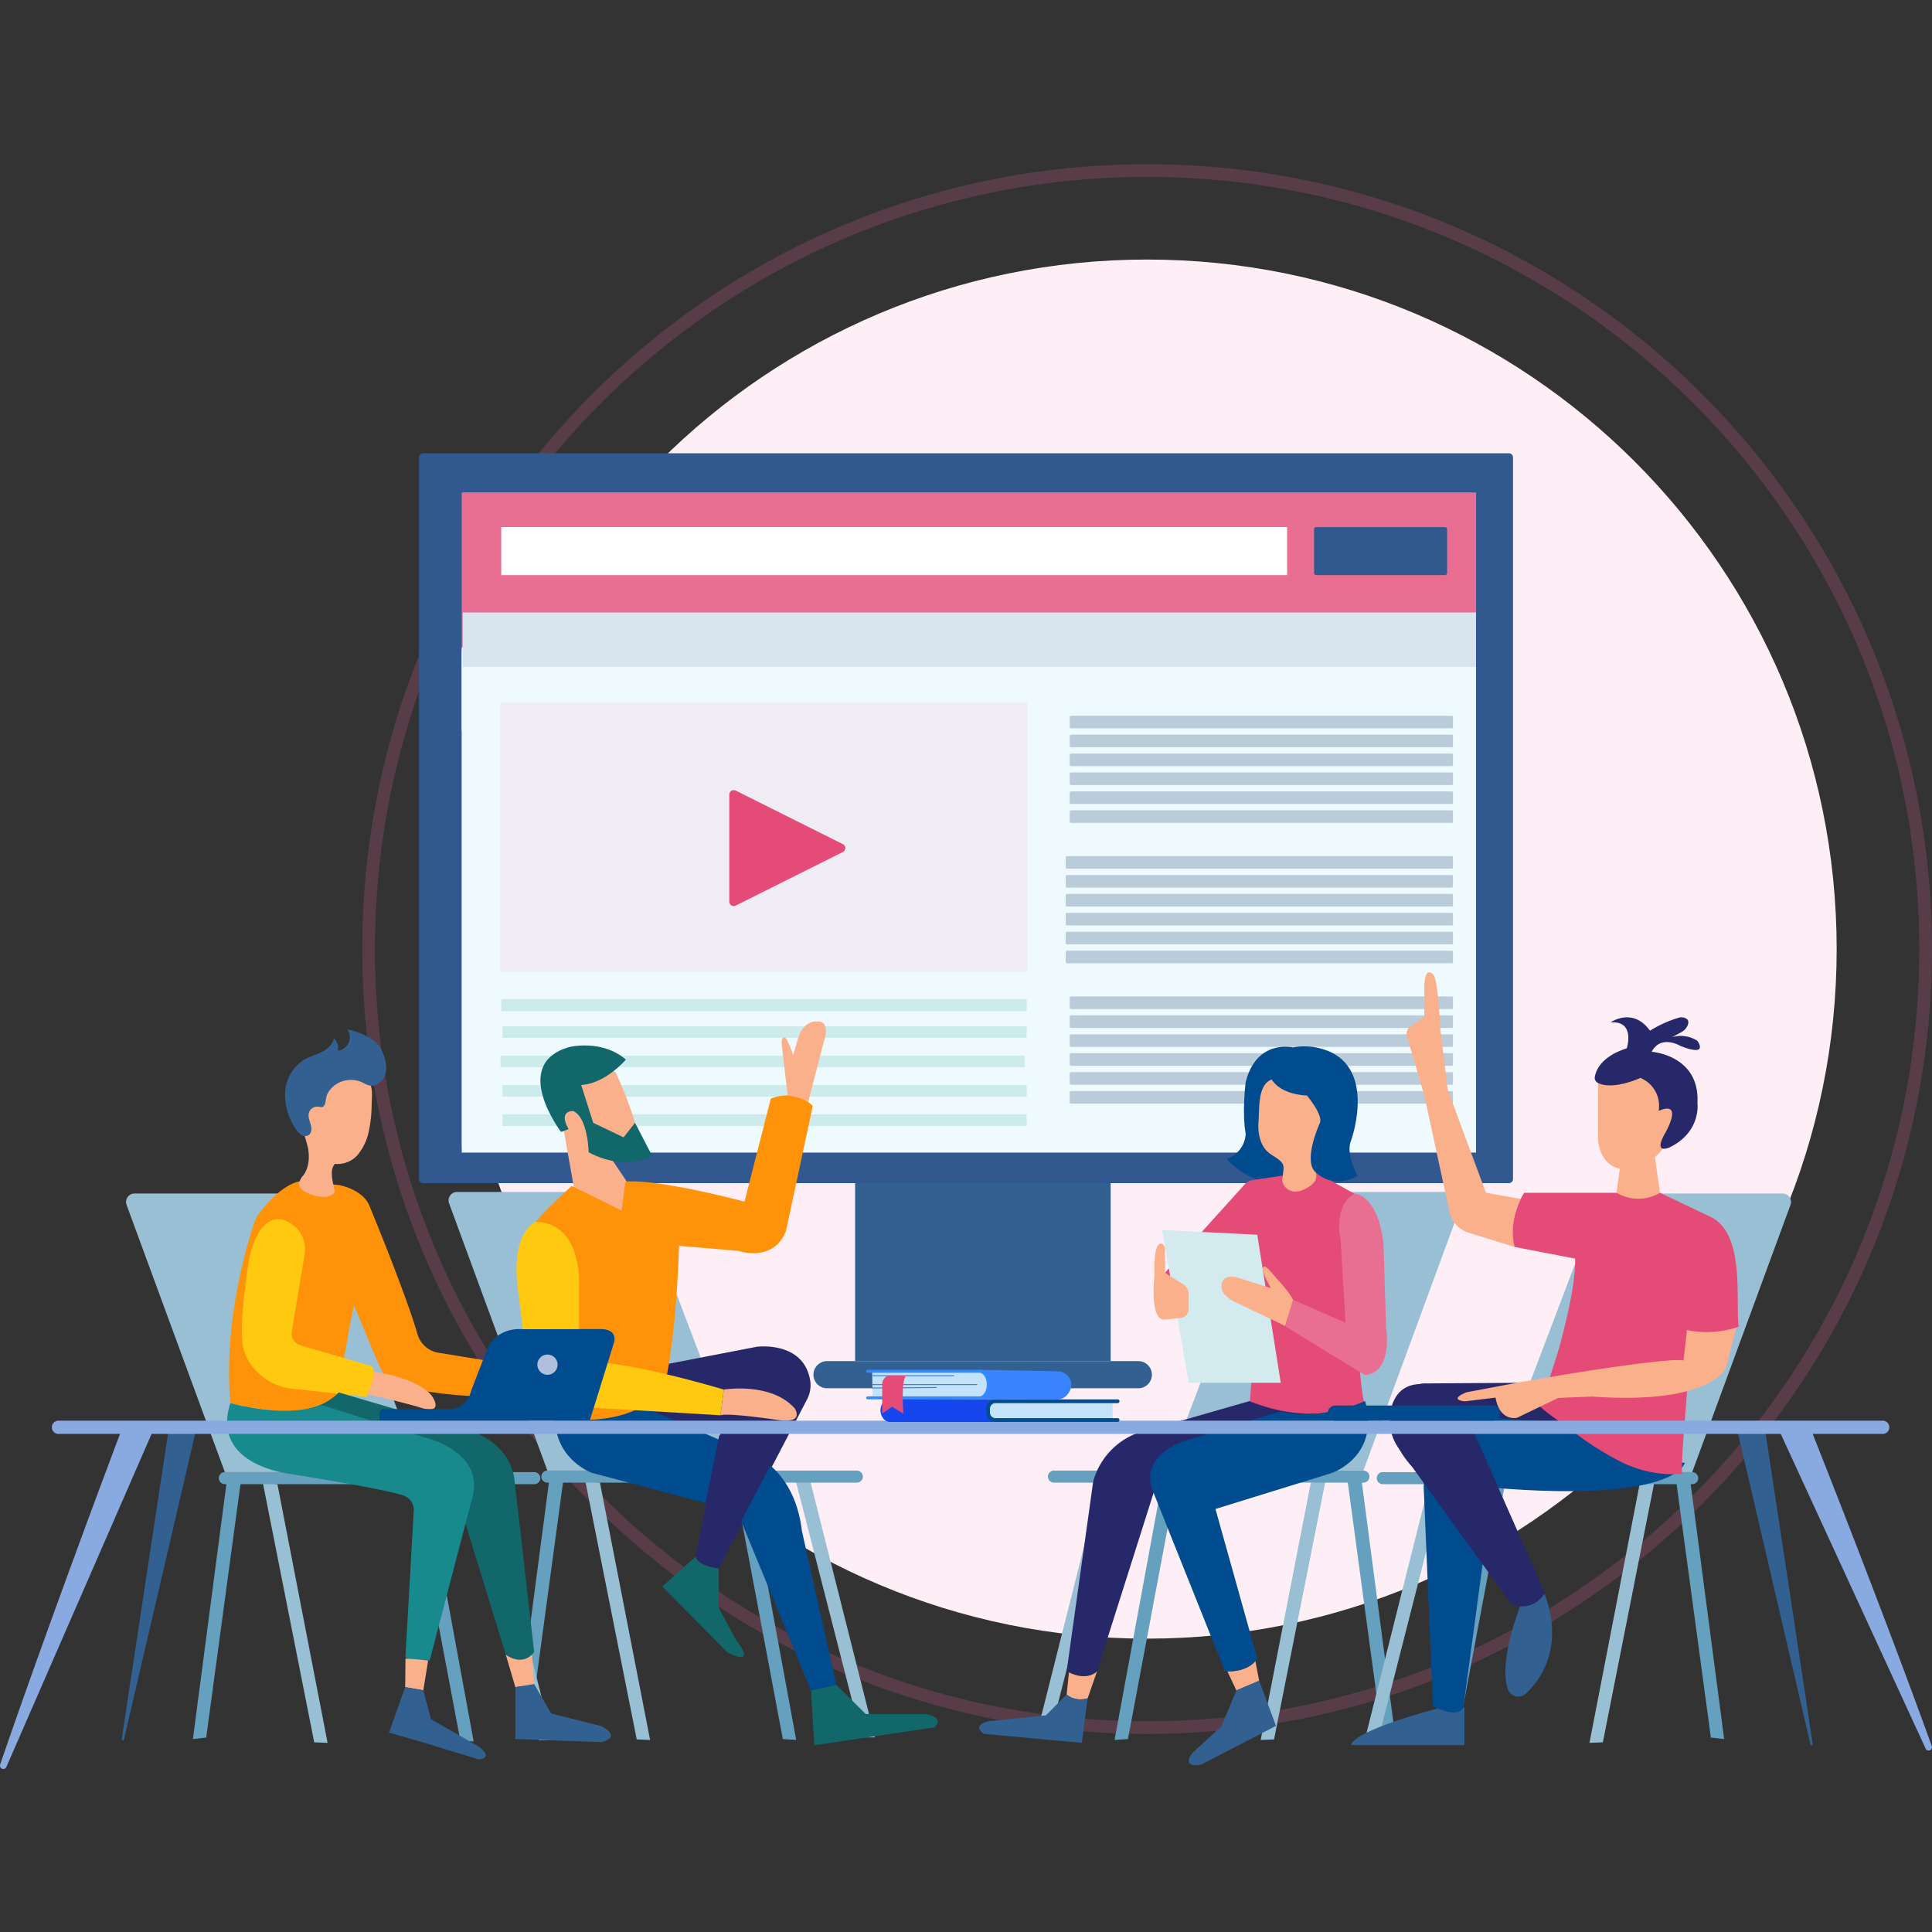 <svg xmlns="http://www.w3.org/2000/svg" xmlns:xlink="http://www.w3.org/1999/xlink" width="600" height="600" viewBox="0 0 600 600">
  <rect x="0" y="0" width="600" height="600" fill="#333333" stroke="none"/>
  <defs>
    <clipPath id="clip-path">
      <rect id="Rectangle_11408" data-name="Rectangle 11408" width="600" height="408.627" fill="none"/>
    </clipPath>
    <clipPath id="clip-path-2">
      <rect id="Rectangle_11392" data-name="Rectangle 11392" width="79.364" height="55.272" fill="none"/>
    </clipPath>
    <linearGradient id="linear-gradient" x1="-3.346" y1="3.292" x2="-3.342" y2="3.292" gradientUnits="objectBoundingBox">
      <stop offset="0" stop-color="#0071bc"/>
      <stop offset="1" stop-color="#326091"/>
    </linearGradient>
    <clipPath id="clip-path-4">
      <rect id="Rectangle_11405" data-name="Rectangle 11405" width="163.702" height="83.503" fill="none"/>
    </clipPath>
    <clipPath id="clip-path-5">
      <path id="Path_42339" data-name="Path 42339" d="M620.357,1017.982l41.049,10.906,22.91,56.938,7.906-1.735-10.7-48.945c-2.445-21.522-17.689-26.895-17.689-26.895l-9.891-3.8c-3.528,1.116-33.588,13.535-33.588,13.535" transform="translate(-620.357 -1004.447)" fill="none"/>
    </clipPath>
  </defs>
  <g id="Group_16578" data-name="Group 16578" transform="translate(182 2903)">
    <rect id="Rectangle_11726" data-name="Rectangle 11726" width="600" height="600" transform="translate(-182 -2903)" fill="none"/>
    <g id="Group_16577" data-name="Group 16577" transform="translate(-480 -664)">
      <path id="Path_44926" data-name="Path 44926" d="M214.145,0C332.414,0,428.289,95.876,428.289,214.145S332.414,428.289,214.145,428.289,0,332.414,0,214.145,95.876,0,214.145,0Z" transform="translate(440.105 -2158.395)" fill="#fdeff5"/>
      <path id="Path_44927" data-name="Path 44927" d="M243.75,3.947a241.6,241.6,0,0,0-48.333,4.872,238.47,238.47,0,0,0-85.74,36.08,240.513,240.513,0,0,0-86.886,105.51A238.565,238.565,0,0,0,8.819,195.417a242.181,242.181,0,0,0,0,96.666,238.47,238.47,0,0,0,36.08,85.74,240.513,240.513,0,0,0,105.51,86.886,238.566,238.566,0,0,0,45.008,13.971,242.182,242.182,0,0,0,96.666,0,238.471,238.471,0,0,0,85.74-36.08,240.513,240.513,0,0,0,86.886-105.51,238.566,238.566,0,0,0,13.971-45.008,242.182,242.182,0,0,0,0-96.666,238.471,238.471,0,0,0-36.08-85.74,240.514,240.514,0,0,0-105.51-86.886A238.565,238.565,0,0,0,292.083,8.819,241.6,241.6,0,0,0,243.75,3.947m0-3.947C378.369,0,487.5,109.131,487.5,243.75S378.369,487.5,243.75,487.5,0,378.369,0,243.75,109.131,0,243.75,0Z" transform="translate(410.5 -2188)" fill="#ed609c" opacity="0.2"/>
      <g id="Group_16576" data-name="Group 16576" transform="translate(298 -2098.234)">
        <g id="Group_15928" data-name="Group 15928" clip-path="url(#clip-path)">
          <g id="Group_15918" data-name="Group 15918" transform="translate(265.561 226.671)">
            <g id="Group_15917" data-name="Group 15917" clip-path="url(#clip-path-2)">
              <rect id="Rectangle_11391" data-name="Rectangle 11391" width="79.364" height="55.272" fill="url(#linear-gradient)"/>
            </g>
          </g>
          <g id="Group_15923" data-name="Group 15923" transform="translate(0 0)">
            <g id="Group_15922" data-name="Group 15922" clip-path="url(#clip-path)">
              <path id="Path_42287" data-name="Path 42287" d="M935.218,939.344H838.549a4.217,4.217,0,1,1,0-8.433h96.669a4.217,4.217,0,0,1,0,8.433" transform="translate(-581.639 -648.967)" fill="#326091"/>
              <path id="Path_42288" data-name="Path 42288" d="M768.093,226.672H430.911a1.291,1.291,0,0,1-1.291-1.291V1.29A1.29,1.29,0,0,1,430.911,0H768.093a1.29,1.29,0,0,1,1.291,1.291V225.381a1.291,1.291,0,0,1-1.291,1.291" transform="translate(-299.502 0)" fill="#32598f"/>
              <rect id="Rectangle_11393" data-name="Rectangle 11393" width="314.834" height="202.694" transform="translate(143.555 12.28)" fill="#f5f5f3"/>
              <rect id="Rectangle_11394" data-name="Rectangle 11394" width="314.995" height="202.694" transform="translate(143.394 12.28)" fill="#e96f92"/>
              <rect id="Rectangle_11395" data-name="Rectangle 11395" width="244.051" height="14.914" transform="translate(155.664 22.924)" fill="#fff"/>
              <rect id="Rectangle_11396" data-name="Rectangle 11396" width="314.995" height="156.873" transform="translate(143.394 60.304)" fill="#effafe"/>
              <rect id="Rectangle_11397" data-name="Rectangle 11397" width="314.995" height="25.082" transform="translate(143.394 61.089)" fill="#effafe"/>
              <path id="Path_42289" data-name="Path 42289" d="M1215.453,273.031H1097.259a.424.424,0,0,1-.424-.424v-3.068a.425.425,0,0,1,.424-.424h118.195a.425.425,0,0,1,.424.424v3.068a.425.425,0,0,1-.424.424" transform="translate(-764.639 -187.608)" fill="#baccda"/>
              <path id="Path_42290" data-name="Path 42290" d="M1215.453,292.427H1097.259a.425.425,0,0,1-.424-.424v-3.069a.424.424,0,0,1,.424-.423h118.195a.425.425,0,0,1,.424.423V292a.425.425,0,0,1-.424.424" transform="translate(-764.639 -201.13)" fill="#baccda"/>
              <path id="Path_42291" data-name="Path 42291" d="M1215.453,311.821H1097.259a.425.425,0,0,1-.424-.424v-3.069a.425.425,0,0,1,.424-.424h118.195a.425.425,0,0,1,.424.424V311.4a.425.425,0,0,1-.424.424" transform="translate(-764.639 -214.65)" fill="#baccda"/>
              <path id="Path_42292" data-name="Path 42292" d="M1215.453,331.216H1097.259a.425.425,0,0,1-.424-.424v-3.069a.425.425,0,0,1,.424-.424h118.195a.425.425,0,0,1,.424.424v3.069a.425.425,0,0,1-.424.424" transform="translate(-764.639 -228.171)" fill="#baccda"/>
              <path id="Path_42293" data-name="Path 42293" d="M1215.453,350.611H1097.259a.425.425,0,0,1-.424-.424v-3.069a.425.425,0,0,1,.424-.424h118.195a.425.425,0,0,1,.424.424v3.069a.425.425,0,0,1-.424.424" transform="translate(-764.639 -241.692)" fill="#baccda"/>
              <path id="Path_42294" data-name="Path 42294" d="M1215.453,370.006H1097.259a.425.425,0,0,1-.424-.424v-3.069a.425.425,0,0,1,.424-.424h118.195a.425.425,0,0,1,.424.424v3.069a.425.425,0,0,1-.424.424" transform="translate(-764.639 -255.213)" fill="#baccda"/>
              <path id="Path_42295" data-name="Path 42295" d="M1212.656,416.972h-119.41a.425.425,0,0,1-.424-.424V413.48a.425.425,0,0,1,.424-.424h119.41a.425.425,0,0,1,.424.424v3.069a.425.425,0,0,1-.424.424" transform="translate(-761.842 -287.954)" fill="#baccda"/>
              <path id="Path_42296" data-name="Path 42296" d="M1212.656,436.367h-119.41a.425.425,0,0,1-.424-.424v-3.069a.425.425,0,0,1,.424-.424h119.41a.425.425,0,0,1,.424.424v3.069a.425.425,0,0,1-.424.424" transform="translate(-761.842 -301.475)" fill="#baccda"/>
              <path id="Path_42297" data-name="Path 42297" d="M1212.656,455.762h-119.41a.425.425,0,0,1-.424-.424V452.27a.425.425,0,0,1,.424-.424h119.41a.425.425,0,0,1,.424.424v3.069a.425.425,0,0,1-.424.424" transform="translate(-761.842 -314.996)" fill="#baccda"/>
              <path id="Path_42298" data-name="Path 42298" d="M1212.656,475.157h-119.41a.425.425,0,0,1-.424-.424v-3.069a.425.425,0,0,1,.424-.424h119.41a.425.425,0,0,1,.424.424v3.069a.425.425,0,0,1-.424.424" transform="translate(-761.842 -328.517)" fill="#baccda"/>
              <path id="Path_42299" data-name="Path 42299" d="M1212.656,494.551h-119.41a.425.425,0,0,1-.424-.424v-3.069a.425.425,0,0,1,.424-.424h119.41a.425.425,0,0,1,.424.424v3.069a.425.425,0,0,1-.424.424" transform="translate(-761.842 -342.037)" fill="#baccda"/>
              <path id="Path_42300" data-name="Path 42300" d="M1212.656,513.946h-119.41a.425.425,0,0,1-.424-.424v-3.069a.425.425,0,0,1,.424-.424h119.41a.425.425,0,0,1,.424.424v3.069a.425.425,0,0,1-.424.424" transform="translate(-761.842 -355.558)" fill="#baccda"/>
              <path id="Path_42301" data-name="Path 42301" d="M1215.453,560.912H1097.259a.425.425,0,0,1-.424-.424V557.42a.425.425,0,0,1,.424-.424h118.195a.425.425,0,0,1,.424.424v3.069a.425.425,0,0,1-.424.424" transform="translate(-764.639 -388.299)" fill="#baccda"/>
              <path id="Path_42302" data-name="Path 42302" d="M1215.453,580.307H1097.259a.425.425,0,0,1-.424-.424v-3.069a.425.425,0,0,1,.424-.424h118.195a.425.425,0,0,1,.424.424v3.069a.425.425,0,0,1-.424.424" transform="translate(-764.639 -401.82)" fill="#baccda"/>
              <path id="Path_42303" data-name="Path 42303" d="M1215.453,599.7H1097.259a.424.424,0,0,1-.424-.423V596.21a.425.425,0,0,1,.424-.424h118.195a.425.425,0,0,1,.424.424v3.069a.425.425,0,0,1-.424.423" transform="translate(-764.639 -415.341)" fill="#baccda"/>
              <path id="Path_42304" data-name="Path 42304" d="M1215.453,619.1H1097.259a.425.425,0,0,1-.424-.424V615.6a.425.425,0,0,1,.424-.424h118.195a.425.425,0,0,1,.424.424v3.069a.425.425,0,0,1-.424.424" transform="translate(-764.639 -428.862)" fill="#baccda"/>
              <path id="Path_42305" data-name="Path 42305" d="M1215.453,638.492H1097.259a.425.425,0,0,1-.424-.424V635a.425.425,0,0,1,.424-.424h118.195a.425.425,0,0,1,.424.424v3.069a.425.425,0,0,1-.424.424" transform="translate(-764.639 -442.383)" fill="#baccda"/>
              <path id="Path_42306" data-name="Path 42306" d="M1215.453,657.886H1097.259a.424.424,0,0,1-.424-.424v-3.068a.425.425,0,0,1,.424-.424h118.195a.425.425,0,0,1,.424.424v3.068a.425.425,0,0,1-.424.424" transform="translate(-764.639 -455.903)" fill="#baccda"/>
              <path id="Path_42307" data-name="Path 42307" d="M1388.1,90.6h-39.991a.669.669,0,0,1-.669-.669V76.357a.669.669,0,0,1,.669-.669H1388.1a.669.669,0,0,1,.669.669V89.932a.669.669,0,0,1-.669.669" transform="translate(-939.343 -52.764)" fill="#32598f"/>
              <rect id="Rectangle_11398" data-name="Rectangle 11398" width="314.708" height="16.948" transform="translate(143.681 49.442)" fill="#d8e5ee"/>
              <rect id="Rectangle_11399" data-name="Rectangle 11399" width="162.787" height="3.601" transform="translate(156.045 177.944)" fill="#cdebed"/>
              <rect id="Rectangle_11400" data-name="Rectangle 11400" width="162.787" height="3.602" transform="translate(155.437 187.078)" fill="#cdebed"/>
              <rect id="Rectangle_11401" data-name="Rectangle 11401" width="162.787" height="3.602" transform="translate(156.045 196.19)" fill="#cdebed"/>
              <rect id="Rectangle_11402" data-name="Rectangle 11402" width="162.787" height="3.602" transform="translate(156.045 205.303)" fill="#cdebed"/>
              <rect id="Rectangle_11403" data-name="Rectangle 11403" width="163.191" height="3.773" transform="translate(155.641 169.49)" fill="#cdebed"/>
              <g id="Group_15921" data-name="Group 15921" transform="translate(155.327 77.48)" opacity="0.1">
                <g id="Group_15920" data-name="Group 15920">
                  <g id="Group_15919" data-name="Group 15919" clip-path="url(#clip-path-4)">
                    <rect id="Rectangle_11404" data-name="Rectangle 11404" width="163.703" height="83.503" transform="translate(0 0.001)" fill="#e96f92"/>
                  </g>
                </g>
              </g>
              <path id="Path_42308" data-name="Path 42308" d="M747.825,380.028V346.749a1.369,1.369,0,0,1,1.981-1.224l33.28,16.64a1.369,1.369,0,0,1,0,2.449l-33.28,16.64a1.369,1.369,0,0,1-1.981-1.224" transform="translate(-521.333 -240.774)" fill="#e44b77"/>
              <path id="Path_42309" data-name="Path 42309" d="M1082.151,1054.43l-19.969,79.192h4.16l20.384-79.544Z" transform="translate(-740.481 -734.831)" fill="#99bfd4"/>
              <path id="Path_42310" data-name="Path 42310" d="M1308.258,1054.315l-15.577,79.9,4.156-.165,15.973-80.263Z" transform="translate(-901.169 -734.625)" fill="#99bfd4"/>
              <path id="Path_42311" data-name="Path 42311" d="M1157.665,1052.754l-14.78,80.287,4.151-.271,15.172-80.665Z" transform="translate(-796.741 -733.456)" fill="#66a0bf"/>
              <path id="Path_42312" data-name="Path 42312" d="M1385.4,1048.149l10.61,80.78-4.131-.486-10.983-81.176Z" transform="translate(-962.666 -730.083)" fill="#66a0bf"/>
              <path id="Path_42313" data-name="Path 42313" d="M1172.516,1046.888h-96.1a1.872,1.872,0,1,1,0-3.744h96.1a1.872,1.872,0,1,1,0,3.744" transform="translate(-749.099 -727.209)" fill="#66a0bf"/>
              <path id="Path_42314" data-name="Path 42314" d="M1196.794,843.97l31.072-81.811a7.32,7.32,0,0,1,6.843-4.72h51.082a2.633,2.633,0,0,1,2.471,3.542L1257.74,843.97Z" transform="translate(-834.323 -528.034)" fill="#99bfd4"/>
              <path id="Path_42315" data-name="Path 42315" d="M820.649,1054.43l19.969,79.192h-4.16l-20.385-79.544Z" transform="translate(-568.911 -734.831)" fill="#99bfd4"/>
              <path id="Path_42316" data-name="Path 42316" d="M604.708,1054.315l15.577,79.9-4.155-.165-15.973-80.263Z" transform="translate(-418.388 -734.625)" fill="#99bfd4"/>
              <path id="Path_42317" data-name="Path 42317" d="M757.153,1052.754l14.78,80.287-4.151-.271L752.609,1052.1Z" transform="translate(-524.668 -733.456)" fill="#66a0bf"/>
              <path id="Path_42318" data-name="Path 42318" d="M539.107,1048.149l-10.61,80.78,4.132-.486,10.982-81.176Z" transform="translate(-368.432 -730.083)" fill="#66a0bf"/>
              <path id="Path_42319" data-name="Path 42319" d="M556.965,1046.888h96.1a1.872,1.872,0,1,0,0-3.744h-96.1a1.872,1.872,0,1,0,0,3.744" transform="translate(-386.973 -727.209)" fill="#66a0bf"/>
              <path id="Path_42320" data-name="Path 42320" d="M551.586,843.97l-31.072-81.811a7.32,7.32,0,0,0-6.843-4.72H462.589a2.633,2.633,0,0,0-2.471,3.542L490.64,843.97Z" transform="translate(-320.648 -528.034)" fill="#99bfd4"/>
              <path id="Path_42321" data-name="Path 42321" d="M1278.4,608.729s-11.346-2.714-14.686,10.841c0,0-1.178,9.376,0,15.885,0,0,.2,5.5-5.893,7.969,0,0,10.8,11.962,19.251,4.171,0,0-13.719-17.424-5.189-28.913,0,0-4.531-5.275,6.517-9.953" transform="translate(-876.866 -424.209)" fill="#014c8f"/>
              <path id="Path_42322" data-name="Path 42322" d="M1290.351,737.565l11.938,6.549s.2,57.935,3.34,65.792c0,0-19.252,8.447-35.95,0,0,0,3.143-27.682-2.554-39.861,0,0-5.6-8.1.172-27.218a4.2,4.2,0,0,1,3.4-2.92l10.16-1.523Z" transform="translate(-881.654 -514.18)" fill="#e44b77"/>
              <path id="Path_42323" data-name="Path 42323" d="M1290.341,653.605c-.266,3.276.351,6.985,2.679,9.3,1.417,1.412,3.509,2.084,4.689,3.7,1.123,1.536-.58,4.789.313,6.47a4.066,4.066,0,0,0,4.2,2.309c1.965-.066,5.618-2.13,5.979-4.063.358-1.916-.7-3.826-.665-5.775.042-2.569,1.905-4.685,3.039-6.99a13.279,13.279,0,0,0-2.5-14.885,13.733,13.733,0,0,0-13.556-3.073c-4.523,1.531-3.855,9.089-4.172,13" transform="translate(-899.497 -446.129)" fill="#fab08b"/>
              <path id="Path_42324" data-name="Path 42324" d="M1299.978,615.191s.2,7.465,12.179,8.251c0,0,5.3,6.286,3.929,8.644,0,0-5.421,11.85-1.13,15.256,0,0,5.059,5.371,12.917,1.049,0,0-3.929-6.875-1.965-11.2,0,0,9.233-25.734-11.983-28.877,0,0-11.592-1.892-13.947,6.876" transform="translate(-906.256 -423.956)" fill="#014c8f"/>
              <path id="Path_42325" data-name="Path 42325" d="M1336.8,799.265l-1.572-25.931s-2.357-10.412,4.322-14.144c0,0,7.268,0,9.036,15.716l.786,25.734s2.357,13.948-6.482,14.93l-24.752-15.126,2.338-8.251Z" transform="translate(-918.917 -529.255)" fill="#e96f92"/>
              <path id="Path_42326" data-name="Path 42326" d="M1194.578,777.136l24.744-27.427s-5.529,17.311-2.465,25.482l-14.912,13.256Z" transform="translate(-832.778 -522.646)" fill="#e44b77"/>
              <path id="Path_42327" data-name="Path 42327" d="M1191.66,796.485l8.25,47.441h28.583l-7.3-45.968Z" transform="translate(-830.744 -555.255)" fill="#d3ebee"/>
              <path id="Path_42328" data-name="Path 42328" d="M1267.787,840.55l-10.155-3.206a6.85,6.85,0,0,0-1.438-.311c-4.048-.37-4.39,3.224-2.968,5.208a10.177,10.177,0,0,0,3.922,2.834c4.832,2.423,10.254,4.848,15.086,7.271,1.069-3.381,2.458-8.108,2.458-8.108-.743-1.783-3.708-5.262-5.077-6.618-.449-.445-3.229-4.273-4.051-3.718-.945.637.786,3.989,2.222,6.649" transform="translate(-873.132 -581.3)" fill="#fab08b"/>
              <path id="Path_42329" data-name="Path 42329" d="M1186.427,833.985l4.882-.483a2.756,2.756,0,0,0,2.484-2.743v-4.644a3.568,3.568,0,0,0-1.645-3.005l-5.722-3.662v-7.554a1.491,1.491,0,0,0-.974-1.434c-1.042-.345-2.516.682-2.268,9.578,0,0-1.758,14.442,3.241,13.948" transform="translate(-824.628 -564.958)" fill="#fab08b"/>
              <path id="Path_42330" data-name="Path 42330" d="M1258.551,1241.525l2.8,5.905,7.068-3.006-1.187-6.168s-1.976,3.269-8.678,3.269" transform="translate(-877.376 -863.228)" fill="#fab08b"/>
              <path id="Path_42331" data-name="Path 42331" d="M1233.723,1261.627l-4.641,11.138-8.987,8.251s-2.933,3.384.48,3.835a5.029,5.029,0,0,0,2.956-.563l22.495-11.643-5.235-14.024Z" transform="translate(-849.75 -877.424)" fill="#326091"/>
              <path id="Path_42332" data-name="Path 42332" d="M1150.491,971.934l-30.834,8.84a22.315,22.315,0,0,0-17.687,16.108l-8.251,58.981s5.5,2.8,9.429,0l17.577-55.445,65.716-28.484s-13.751,8.84-35.949,0" transform="translate(-762.466 -677.566)" fill="#272869"/>
              <path id="Path_42333" data-name="Path 42333" d="M1219.92,975.106l-28.583,8.812s-16.217,4.125-10.908,16.5l22.154,55.4s7.149.786,10.033-4.027l-12.976-46.361,36.191-11.2s15.028-5.108,10.313-22.3c0,0-14.439,6.441-26.225,3.171" transform="translate(-822.171 -677.566)" fill="#014c8f"/>
              <path id="Path_42334" data-name="Path 42334" d="M1094.445,1249.367l-.725,6.854s2.259,2.357,6.532,1.179l2.9-8.351s-2.871,3.188-8.7.318" transform="translate(-762.467 -870.751)" fill="#fab08b"/>
              <path id="Path_42335" data-name="Path 42335" d="M1031.255,1272.728l-6.433,6.482-17.533,1.768s-5.746,1.031-1.768,3.978l30.449,2.8,1.817-13.849a6.94,6.94,0,0,1-3.865.162,6.862,6.862,0,0,1-2.666-1.341" transform="translate(-700.003 -887.259)" fill="#326091"/>
              <path id="Path_42336" data-name="Path 42336" d="M603.574,921.343l28.02-5.414s14.694-1.949,16.6,10.7a9.384,9.384,0,0,1-1.043,5.717l-27.4,52.468s-7.143-.863-7.143-3.688l8.184-40.744L580.255,954.8s-14.869-8.172-10.681-23.1c0,0,27.362,5.657,34-10.362" transform="translate(-396.55 -638.448)" fill="#272869"/>
              <path id="Path_42337" data-name="Path 42337" d="M591.1,969.985l37.035,16.044s15.245,3.887,17.689,24.909l10.7,47.809-7.906,1.7-22.91-55.617-45.23-12.014s-14.522-5.27-10.681-22.563c0,0,17.778.826,21.306-.264" transform="translate(-396.773 -676.207)" fill="#014c8f"/>
            </g>
          </g>
          <g id="Group_15925" data-name="Group 15925" transform="translate(187.886 304.215)">
            <g id="Group_15924" data-name="Group 15924" clip-path="url(#clip-path-5)">
              <path id="Path_42338" data-name="Path 42338" d="M603.574,916.859l28.02-5.414s17.149-2.274,16.8,14.041l-28.638,54.846s-3.7,1.3-7.143-3.688L620.8,935.9l-40.544,14.42s-14.869-8.172-10.681-23.1c0,0,27.362,5.657,34-10.362" transform="translate(-584.437 -939.537)" fill="#272869"/>
            </g>
          </g>
          <g id="Group_15927" data-name="Group 15927" transform="translate(0 0)">
            <g id="Group_15926" data-name="Group 15926" clip-path="url(#clip-path)">
              <path id="Path_42340" data-name="Path 42340" d="M696.63,1135.137v12.149l5.38,10.067s7.116,8.678-2.69,3.818l-20.22-20.481,10.387-9.242s0,2.6,7.143,3.688" transform="translate(-473.422 -788.769)" fill="#12676a"/>
              <path id="Path_42341" data-name="Path 42341" d="M839.441,1262.924l9.1,9.025H867.29s5.9,1.041,2.6,4.166l-37.316,5.554-1.042-17.009Z" transform="translate(-579.69 -880.424)" fill="#12676a"/>
              <path id="Path_42342" data-name="Path 42342" d="M592.229,625.711s10.322,21.533,6.585,26.872a10.7,10.7,0,0,1-7.831,0l5.517,8.2s-.43,9.236-1.194,9.236-15.891-7.83-15.891-7.83l-3.025-17.084s-7.3-34.88,15.839-19.4" transform="translate(-401.059 -433.44)" fill="#fab08b"/>
              <path id="Path_42343" data-name="Path 42343" d="M580.661,611.63s-6.407,7.522-13.881,7.878l3.737,11.746,9.432,4.514,3.549-4.511,5.35,10.319s-8.008,4.983-19.754-1.157c0,0-.178-10.807-4.8-12.833,0,0-4.805-.246-1.424,5.626l-2.337.89s-15.993-21.055,2.515-26.366c0,0,10.144-2.559,17.618,3.9" transform="translate(-386.288 -423.322)" fill="#12676a"/>
              <path id="Path_42344" data-name="Path 42344" d="M560.636,686.537s-8.163,7.295-11.116,11.116l5.74,61.012s30.388,4.873,35.076-14.117c0,0,2.779-13.721,3.647-39.427l18.411,1.563s10.768,3.821,14.763-6.079l8.337-38.892s-4.516-5.516-13.026-2.331L614.3,691.4s-26.4-7.086-36.995-6.235l-1.165,9.014Z" transform="translate(-383.088 -458.986)" fill="#fe9309"/>
              <path id="Path_42345" data-name="Path 42345" d="M809.742,607.642l4.877-18.91s2.418-6.6-2.438-6.079c0,0-3.814-.347-5.551,5.037l-1.563,5.384a27.421,27.421,0,0,0-2.121-5.066c-.295-.439-1.464-1.186-1.463,1.377l1.847,16.187s5.01.819,6.413,2.07" transform="translate(-558.739 -406.165)" fill="#fab08b"/>
              <path id="Path_42346" data-name="Path 42346" d="M549.044,809.037s1.737-20.495-13.374-21.016c0,0-8.337,2.952-5.384,22.579l2.953,23.274s.121,11.289,15.866,11.637l43.882,2.605,1.042-7.989s-34.042-10.248-44.984-8.337Z" transform="translate(-369.238 -549.354)" fill="#ffc90f"/>
              <path id="Path_42347" data-name="Path 42347" d="M739.806,959.3s14.763-2.432,22.058,5.905c0,0,3.126,4.731-5.037,3.582,0,0-15.632-2.366-18.063-1.5Z" transform="translate(-515.016 -668.529)" fill="#fab08b"/>
              <path id="Path_42348" data-name="Path 42348" d="M1419.3,1056.021l-19.969,79.618h4.16l20.385-79.971Z" transform="translate(-975.519 -735.939)" fill="#99bfd4"/>
              <path id="Path_42349" data-name="Path 42349" d="M1645.407,1055.9l-15.577,80.324,4.156-.165,15.973-80.694Z" transform="translate(-1136.207 -735.731)" fill="#99bfd4"/>
              <path id="Path_42350" data-name="Path 42350" d="M1494.815,1054.34l-14.78,80.287,4.151-.271,15.172-80.665Z" transform="translate(-1031.78 -734.561)" fill="#66a0bf"/>
              <path id="Path_42351" data-name="Path 42351" d="M1722.551,1049.736l10.61,80.78-4.132-.486-10.982-81.177Z" transform="translate(-1197.705 -731.189)" fill="#66a0bf"/>
              <path id="Path_42352" data-name="Path 42352" d="M1509.666,1048.474h-96.1a1.872,1.872,0,0,1,0-3.744h96.1a1.872,1.872,0,0,1,0,3.744" transform="translate(-984.138 -728.314)" fill="#66a0bf"/>
              <path id="Path_42353" data-name="Path 42353" d="M1533.944,845.555l31.073-81.81a7.319,7.319,0,0,1,6.843-4.721h51.082a2.633,2.633,0,0,1,2.471,3.542l-30.522,82.989Z" transform="translate(-1069.361 -529.139)" fill="#99bfd4"/>
              <path id="Path_42354" data-name="Path 42354" d="M489.939,1056.021l19.969,79.618h-4.16l-20.385-79.971Z" transform="translate(-338.362 -735.939)" fill="#99bfd4"/>
              <path id="Path_42355" data-name="Path 42355" d="M274,1055.9l15.577,80.324-4.156-.165-15.973-80.694Z" transform="translate(-187.84 -735.731)" fill="#99bfd4"/>
              <path id="Path_42356" data-name="Path 42356" d="M426.444,1054.34l14.78,80.287-4.151-.271L421.9,1053.691Z" transform="translate(-294.12 -734.561)" fill="#66a0bf"/>
              <path id="Path_42357" data-name="Path 42357" d="M208.4,1049.736l-10.61,80.78,4.132-.486,10.983-81.177Z" transform="translate(-137.883 -731.189)" fill="#66a0bf"/>
              <path id="Path_42358" data-name="Path 42358" d="M226.254,1048.474h96.1a1.872,1.872,0,0,0,0-3.744h-96.1a1.872,1.872,0,0,0,0,3.744" transform="translate(-156.424 -728.314)" fill="#66a0bf"/>
              <path id="Path_42359" data-name="Path 42359" d="M220.876,845.555,189.8,763.745a7.32,7.32,0,0,0-6.843-4.721H131.879a2.633,2.633,0,0,0-2.472,3.542l30.522,82.989Z" transform="translate(-90.099 -529.139)" fill="#99bfd4"/>
              <path id="Path_42360" data-name="Path 42360" d="M256.727,746.62s-5.986.585-13.493,11.278c0,0-10.579,28.21-7.963,57.558,0,0,25.821,7.167,33.67-3.3,0,0,3.982-27.528,6.143-31.509,0,0,6.143-14.674,3.3-26.618,0,0-1.454-4.505-9.315-6.291Z" transform="translate(-163.725 -520.492)" fill="#fe9309"/>
              <path id="Path_42361" data-name="Path 42361" d="M325.574,647.622a16.607,16.607,0,0,1-3.319,7.39,8.26,8.26,0,0,1-7.233,3.026c-2.349,2.276.3,8.343-.152,8.886-2.083,2.49-6.555,1.064-8.6.1-1.232-.583-2.5-1.633-2.4-2.992a5.341,5.341,0,0,1,1.37-2.493c1.688-2.354,1.922-5.49,1.407-8.341a56.412,56.412,0,0,0-2.647-8.266,17.749,17.749,0,0,1-1.209-8.516,10.852,10.852,0,0,1,6.186-8.042,13.151,13.151,0,0,1,7.034-.871c3.237.425,7.448,1.917,9.414,4.731,1.483,2.122,1.02,5.012.971,7.442a40.308,40.308,0,0,1-.816,7.95" transform="translate(-210.982 -437.356)" fill="#fab08b"/>
              <path id="Path_42362" data-name="Path 42362" d="M299.611,616.9c-.235,1.174.327,2.338.643,3.493s.267,2.632-.757,3.253a2.205,2.205,0,0,1-2.248-.14,5.535,5.535,0,0,1-1.594-1.729,18.809,18.809,0,0,1-3.376-11.552,12.7,12.7,0,0,1,6-10.121c1.706-.968,3.646-1.451,5.4-2.331s3.41-2.335,3.719-4.272a3.94,3.94,0,0,1,1.256,3.878,4.221,4.221,0,0,0,2.94-6.612c3.237.614,8.238,2.6,10.025,5.37s3.095,7.683.925,10.163a5.632,5.632,0,0,1-2.994,1.994,5.235,5.235,0,0,1-2.842-.836,8.5,8.5,0,0,0-9.056.66,8.171,8.171,0,0,0-2.252,2.695c-.536,1.021-.441,2.8-1.016,3.637s-1.527.2-2.416.315a2.738,2.738,0,0,0-2.36,2.133" transform="translate(-203.73 -411.841)" fill="#326091"/>
              <path id="Path_42363" data-name="Path 42363" d="M267.382,796.762s2.047-7.849-6.37-11.261c0,0-6.965-2.875-10.432,10.668-.1.408-.187.822-.258,1.237-.667,3.951-4.033,24.9-1.254,29.842a4.807,4.807,0,0,0,.214.562A18.082,18.082,0,0,0,264.241,838l22.365,2.438s3.526-5.574,1.934-9.441l-22.365-6.56a3.8,3.8,0,0,1-2.678-4.267Z" transform="translate(-172.878 -547.419)" fill="#ffc90f"/>
              <path id="Path_42364" data-name="Path 42364" d="M367.744,771.087s11.241,27.081,15.007,40.053a8.11,8.11,0,0,0,6.491,5.747l25.481,4.137s1.706,6.484-2.5,9.669c0,0-19.96.341-33.657-3.261a11.7,11.7,0,0,1-7.833-6.8l-7.691-18.389Z" transform="translate(-253.087 -537.549)" fill="#fe9309"/>
              <path id="Path_42365" data-name="Path 42365" d="M378.54,941.578s14.147,1.934,18.242,7.849c0,0,4.209,6.256-5.005,2.958,0,0-14.259-3.907-15.283-3.472,0,0,2.459-5.742,2.046-7.335" transform="translate(-262.466 -656.404)" fill="#fab08b"/>
              <path id="Path_42366" data-name="Path 42366" d="M532.6,936.175s10.578-5.233,20.019,1.82c0,0,3.526,4.55-2.5,3.754,0,0-8.531-2.111-11.716-.714,0,0,5.574,1.4,5.574,2.534,0,0,.455,2.406-3.754.919l-8.583-2.255s1.3-4.693.962-6.057" transform="translate(-370.623 -651.335)" fill="#fab08b"/>
              <path id="Path_42367" data-name="Path 42367" d="M279.486,963.009l42.038,12.378s11.6,3.771,12.594,15.479l6.04,52.706s-2.864,5.039-8.817.872L317.308,998.8a10.858,10.858,0,0,0-6.417-7.147l-60.911-24.4s19.724,5.771,29.506-4.242" transform="translate(-174.269 -671.344)" fill="#12676a"/>
              <path id="Path_42368" data-name="Path 42368" d="M262.276,974.519l32,10.048s19.216,4.366,14.652,19.249l-13.1,50.007s-5.755.794-7.541-.992l2.582-45.552a4.633,4.633,0,0,0-3.136-4.648c-6.448-2.2-34.063-6.515-35.775-6.789-6.483-1.037-23.292-5.438-18.041-21.941,0,0,16.444,4.93,28.35.619" transform="translate(-162.379 -678.936)" fill="#18898d"/>
              <path id="Path_42369" data-name="Path 42369" d="M422.612,1236.606l-1.494,9.2-5.628-.977.083-8.848a70.369,70.369,0,0,1,7.038.627" transform="translate(-289.652 -861.64)" fill="#fab08b"/>
              <path id="Path_42370" data-name="Path 42370" d="M409.518,1266.168l2.387,8.978,14.883,8.533s4.763,3.374,0,3.969l-18.256-5.556-9.681-2.778,5.039-14.123Z" transform="translate(-278.052 -882.005)" fill="#326091"/>
              <path id="Path_42371" data-name="Path 42371" d="M526.744,1231.894l.684,9.121-5.841.959-2.977-10.087s4.557,3.586,8.133.007" transform="translate(-361.54 -858.787)" fill="#fab08b"/>
              <path id="Path_42372" data-name="Path 42372" d="M534.28,1262.026l5.272,9.128,15.677,3.969s6.548,3.175,0,4.961l-26.789-.992v-16.107Z" transform="translate(-368.392 -879.798)" fill="#326091"/>
              <path id="Path_42373" data-name="Path 42373" d="M389.211,926.562v-2.519a1.12,1.12,0,0,1,1.12-1.12H411.3s4.893.165,6.5-6.12l4.914-12.736s2.646-6.616,11.082-5.955l24.314-.046s5.293-.12,3.8,4.512l-7.443,23.984Z" transform="translate(-271.331 -626.07)" fill="#014c8f"/>
              <path id="Path_42374" data-name="Path 42374" d="M557.278,927.326a3.138,3.138,0,1,1-3.138-3.138,3.138,3.138,0,0,1,3.138,3.138" transform="translate(-384.12 -644.281)" fill="#b0bfde"/>
              <path id="Path_42375" data-name="Path 42375" d="M1659.222,714.656l-1.648,12.132s5.548,5.693,13.517,0L1669.1,713.1s-7.283,1.8-9.881,1.557" transform="translate(-1155.547 -497.124)" fill="#fab08b"/>
              <path id="Path_42376" data-name="Path 42376" d="M1660.466,633.478s-12.647-12.71-21.844-1.213v18.459s.719,11.785,12.216,8.335c0,0,16.172-4.45,9.629-25.581" transform="translate(-1142.335 -437.416)" fill="#fab08b"/>
              <path id="Path_42377" data-name="Path 42377" d="M1649.4,597.18s-8.581,4.01-13.293,1.5a1.747,1.747,0,0,1-.854-1.854c.362-2.074,2.084-6.309,9.913-8.841,0,0,2.823-8.623-5.019-8.048,0,0,6.9-4.886,12.234,2.587a36.083,36.083,0,0,1,9.363-4.156s3.321-.216,2.39,2.367a4.29,4.29,0,0,1-2.018,2.243l-2.834,1.558a9.339,9.339,0,0,1,7.842,1.15s3.764,5.174-5.38,1.528c0,0-5.954-3.6-8.841,1.857,0,0,14.989,1.012,14.221,15.872,0,0,1.282,9.065-8.769,13.874,0,0-5.074,2.222-1.31-4.389,0,0,6.1-10.472-1.958-7.019a9.384,9.384,0,0,0-5.685-10.226" transform="translate(-1139.967 -403.194)" fill="#272869"/>
              <path id="Path_42378" data-name="Path 42378" d="M1477.754,602.563l-10.814-1.9-11.868-31.979-2.308-18.792s-.659-16.154-2.308-17.143c0,0-2.967-3.3-2.637,5.934l-.025,7.253-4.447,3.226a2.564,2.564,0,0,0-.956,2.793l5.429,18.612,7.79,35.957a8.794,8.794,0,0,0,5.992,6.538l14.241,4.414a21.7,21.7,0,0,1,1.913-14.909" transform="translate(-1005.464 -370.993)" fill="#fab08b"/>
              <path id="Path_42379" data-name="Path 42379" d="M1437.059,953.2l39.093-.255,29.781,20.2-72.5,5.8s-10.817-10.85-3.84-20.451c1.735-2.387,4.518-5.159,7.466-5.295" transform="translate(-994.98 -664.327)" fill="#272869"/>
              <path id="Path_42380" data-name="Path 42380" d="M1555.7,1169.236s8.305,17.655-5.685,31.088a3.467,3.467,0,0,1-5.635-1.5c-1.274-3.885-1.407-11.642,4.281-26.935,0,0,5.515-1.041,7.04-2.656" transform="translate(-1076.137 -815.111)" fill="#326091"/>
              <path id="Path_42381" data-name="Path 42381" d="M1420.572,1286.21v11.657H1385.36s-.819-4.045,27.838-11.657Z" transform="translate(-965.777 -896.658)" fill="#326091"/>
              <path id="Path_42382" data-name="Path 42382" d="M1540.928,1002.907s-2.218,12.452-59.594,7.755l-9.14,67.882s-.564,4.282-9.486,0l-2.786-66.1s-2.543-23.591,20.342-23.553l22.025,1.517s18.654,11.521,38.64,12.5" transform="translate(-1017.699 -689.389)" fill="#014c8f"/>
              <path id="Path_42383" data-name="Path 42383" d="M1448.128,962.714l24.963,56.506s-2.567,5.71-10.062,3.926l-35.3-48.777a15.139,15.139,0,0,1-2.2-12.96c1.334-4.432,4.779-8.46,13.276-6.473a13.621,13.621,0,0,1,9.327,7.778" transform="translate(-993.356 -665.353)" fill="#272869"/>
              <path id="Path_42384" data-name="Path 42384" d="M1583.38,758.3H1554.7s-5.275,7.912-2.967,16.814l18.792,3.626c.094,6.964-1.872,15.683-4.325,25.386-1.142,4.516-5.234,16.739-6.673,20.348,1.5,1.85,7.569,5.744,10.517,8.068a93.945,93.945,0,0,0,14.328,9.116,36.3,36.3,0,0,0,19.308,3.956c0-16.924,4.264-33.793,0-54.938l1.132,10.154a28.411,28.411,0,0,0,8.242.989,21.5,21.5,0,0,0,8.242-1.978c-.986-8.605,2.1-29.171-8.928-34.174L1596.9,758.3a13.337,13.337,0,0,1-13.517,0" transform="translate(-1081.354 -528.633)" fill="#e44b77"/>
              <path id="Path_42385" data-name="Path 42385" d="M148.28,994.759l-22.758,97.7c-.12.514-.78.355-.7-.169l14.877-98.1Z" transform="translate(-87.012 -693.083)" fill="#326091"/>
              <path id="Path_42386" data-name="Path 42386" d="M48.147,996.578,2,1102.418A1.044,1.044,0,1,1,.08,1101.6c16.361-47.583,38.26-105.4,38.26-105.4Z" transform="translate(0 -694.485)" fill="#89aae0"/>
              <path id="Path_42387" data-name="Path 42387" d="M1781.27,999.891l22.757,97.7c.12.514.781.355.7-.168l-14.877-98.1Z" transform="translate(-1241.78 -696.661)" fill="#326091"/>
              <path id="Path_42388" data-name="Path 42388" d="M1824.594,1001.611l45.389,98.586a1.037,1.037,0,0,0,1.923-.78c-16.023-44.351-37.509-98.223-37.509-98.223Z" transform="translate(-1271.982 -697.965)" fill="#89aae0"/>
              <path id="Path_42389" data-name="Path 42389" d="M621.763,996.092H55.239a2.056,2.056,0,0,1,0-4.113H621.763a2.056,2.056,0,1,1,0,4.113" transform="translate(-37.076 -691.54)" fill="#89aae0"/>
              <path id="Path_42390" data-name="Path 42390" d="M1412.729,981.132h-48.861a2.356,2.356,0,1,1,0-4.713h48.861a2.356,2.356,0,1,1,0,4.713" transform="translate(-949.153 -680.692)" fill="#014c8f"/>
              <path id="Path_42391" data-name="Path 42391" d="M1581.223,896.474l-3.239,12.459s-4.286,11.612-41.54,8.974l-10.55.435-12.783,6.158s-5.35,1.319-6.668-6.264l-9.495,1.154s-5.395-.362.428-2.8l15.735-2.968,15.42-2.637s31.979-5.275,36.265-4.286l1.114-9.408a31.012,31.012,0,0,0,15.312-.816" transform="translate(-1041.984 -624.96)" fill="#fab08b"/>
              <path id="Path_42392" data-name="Path 42392" d="M941.664,969.679l-35.953-.194c-1.61,0-2.915,1.717-2.915,3.6s1.305,3.6,2.915,3.6h35.953Z" transform="translate(-629.368 -675.858)" fill="#1647ee"/>
              <path id="Path_42393" data-name="Path 42393" d="M1051.731,972.051v5.83H1015a3.4,3.4,0,0,1-1.943-2.332,3.308,3.308,0,0,1,1.943-3.5Z" transform="translate(-706.203 -677.647)" fill="#c4e3f8"/>
              <path id="Path_42394" data-name="Path 42394" d="M1014.152,977.123h37.9a.583.583,0,0,0,0-1.166h-37.9a1.751,1.751,0,0,1-1.749-1.749v-1.166a1.751,1.751,0,0,1,1.749-1.749h37.9a.583.583,0,0,0,0-1.166h-37.9a2.918,2.918,0,0,0-2.915,2.915v1.166a2.918,2.918,0,0,0,2.915,2.915" transform="translate(-704.965 -676.306)" fill="#004d91"/>
              <path id="Path_42395" data-name="Path 42395" d="M1003.539,948.972l24.321.046c2.357-.026,4.255-2.4,4.255-4.76v.305a4.3,4.3,0,0,0-4.3-4.3l-24.58-.458Z" transform="translate(-699.386 -655.166)" fill="#3983ff"/>
              <path id="Path_42396" data-name="Path 42396" d="M894.3,941.317l.137,8.252H927.6a4.47,4.47,0,0,0,0-8.252Z" transform="translate(-623.445 -656.222)" fill="#c4e3f8"/>
              <path id="Path_42397" data-name="Path 42397" d="M888.652,948.972h34.7c1.763,0,3.2-2.057,3.2-4.585s-1.434-4.584-3.2-4.584h-34.7a.458.458,0,1,0,0,.917h34.7c1.236,0,2.281,1.679,2.281,3.667s-1.045,3.668-2.281,3.668h-34.7a.458.458,0,1,0,0,.917" transform="translate(-619.188 -655.166)" fill="#318cff"/>
              <path id="Path_42398" data-name="Path 42398" d="M894.454,954.74h32.381a.153.153,0,1,0,0-.306H894.454a.153.153,0,0,0,0,.306" transform="translate(-623.446 -665.367)" fill="#3983e2"/>
              <path id="Path_42399" data-name="Path 42399" d="M894.454,957.92h0l19.782-.152a.153.153,0,0,0,0-.306h0l-19.782.153a.153.153,0,0,0,0,.305" transform="translate(-623.446 -667.477)" fill="#3983e2"/>
              <path id="Path_42400" data-name="Path 42400" d="M894.454,945.659h25.2a.153.153,0,1,0,0-.306h-25.2a.153.153,0,0,0,0,.306" transform="translate(-623.446 -659.035)" fill="#3983e2"/>
              <path id="Path_42401" data-name="Path 42401" d="M912.227,945.852s-1.834-.459-1.07,11.767l-3.514-2.139-3.057,2.139v-8.513a3.167,3.167,0,0,1,1.681-3.254Z" transform="translate(-630.609 -659.381)" fill="#e44b77"/>
            </g>
          </g>
        </g>
      </g>
    </g>
  </g>
</svg>
